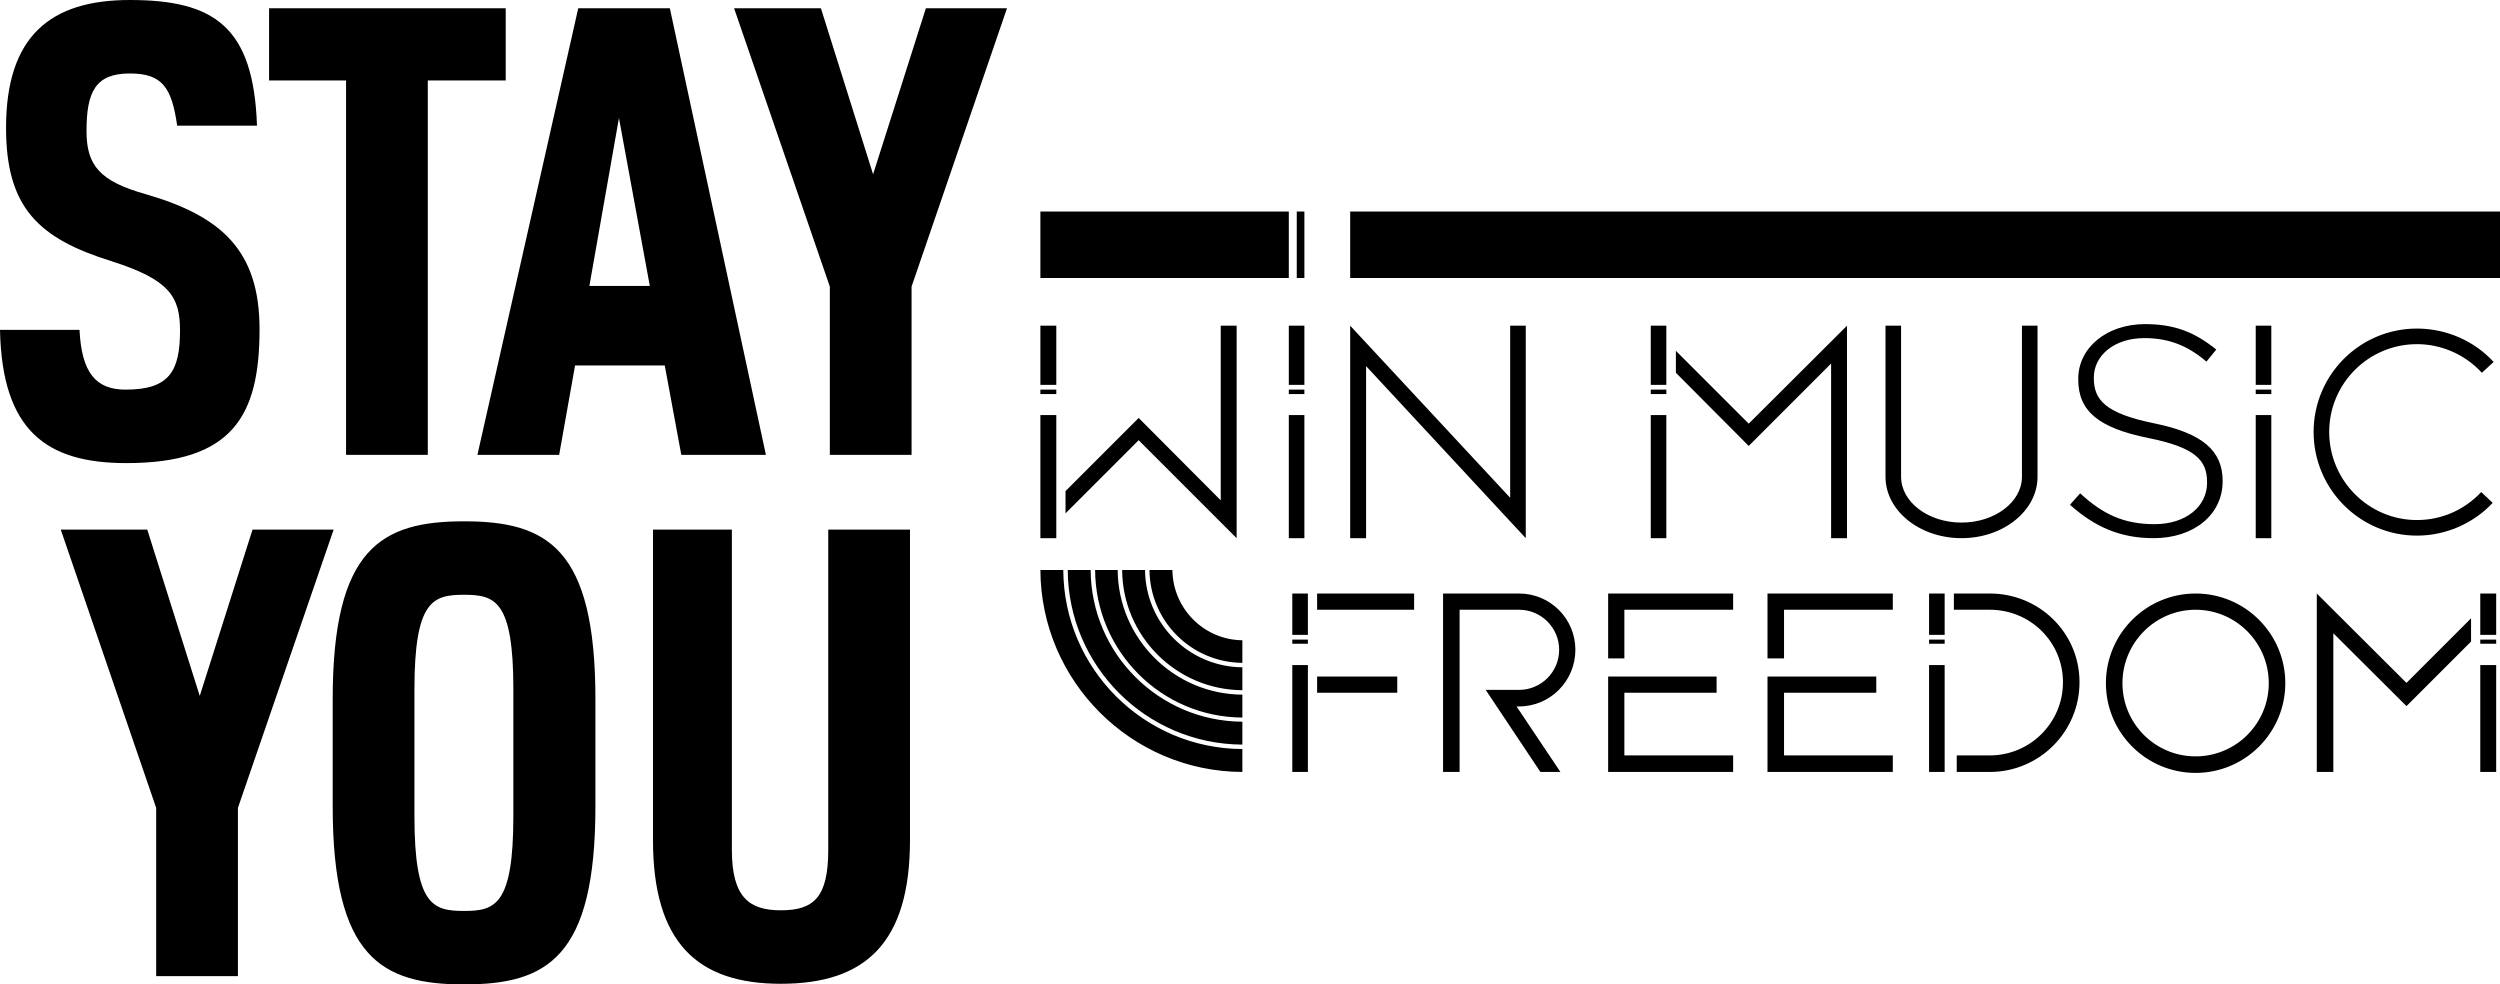 <?xml version="1.0" encoding="UTF-8" standalone="no"?>
<!DOCTYPE svg PUBLIC "-//W3C//DTD SVG 1.1//EN" "http://www.w3.org/Graphics/SVG/1.1/DTD/svg11.dtd">
<!-- Created with Vectornator (http://vectornator.io/) -->
<svg height="100%" stroke-miterlimit="10" style="fill-rule:nonzero;clip-rule:evenodd;stroke-linecap:round;stroke-linejoin:round;" version="1.1" viewBox="75.344 73.781 245.625 96.719" width="100%" xml:space="preserve" xmlns="http://www.w3.org/2000/svg" xmlns:vectornator="http://vectornator.io" xmlns:xlink="http://www.w3.org/1999/xlink">
<defs/>
<clipPath id="ArtboardFrame">
<rect height="96.719" width="245.625" x="75.344" y="73.781"/>
</clipPath>
<g clip-path="url(#ArtboardFrame)" id="Layer" vectornator:layerName="Layer">
<path d="M88.094 73.781C80.328 73.781 75.938 77.298 75.938 86.344C75.938 94.176 79.127 97.207 86.281 99.438C92.018 101.259 93.031 102.944 93.031 106.25C93.031 110.302 91.941 112.062 87.688 112.062C84.787 112.063 83.362 110.442 83.156 106.188L75.344 106.188C75.545 116.111 79.915 119.281 87.75 119.281C98.213 119.281 100.844 114.632 100.844 106.125C100.844 98.428 97.142 95.036 89.719 92.875C85.13 91.594 83.844 90.033 83.844 86.656C83.844 82.807 84.716 81 88.094 81C91.269 81 92.213 82.347 92.75 86.125L100.594 86.125C100.256 76.404 96.403 73.781 88.094 73.781ZM101.781 74.594L101.781 81.688L109.344 81.688L109.344 118.469L117.375 118.469L117.375 81.688L125.031 81.688L125.031 74.594L101.781 74.594ZM132.156 74.594L122.25 118.469L130.281 118.469L131.844 109.688L140.656 109.688L142.281 118.469L150.594 118.469L141.156 74.594L132.156 74.594ZM147.469 74.594L156.875 101.938L156.875 118.469L164.906 118.469L164.906 101.938L174.281 74.594L166.312 74.594L161.125 90.906L156 74.594L147.469 74.594ZM136.156 85.375L139.188 101.875L133.25 101.875L136.156 85.375ZM177.562 94.562L177.562 101.094L201.969 101.094L201.969 94.562L177.562 94.562ZM202.75 94.562L202.75 101.094L203.5 101.094L203.5 94.562L202.75 94.562ZM208 94.562L208 101.094L320.969 101.094L320.969 94.562L208 94.562ZM286.094 105.625C282.299 105.625 279.531 107.964 279.531 111L279.531 111.062C279.531 114.157 281.502 115.82 286.406 116.812C291.047 117.747 292.188 118.996 292.188 121.156L292.188 121.219C292.188 123.554 290.096 125.281 287.031 125.281C284.025 125.281 281.966 124.322 279.719 122.25L278.719 123.375C281.171 125.564 283.668 126.656 286.938 126.656C290.878 126.656 293.719 124.361 293.719 121.062L293.719 121.031C293.719 118.054 291.729 116.338 287 115.375C282.154 114.383 281.062 113.066 281.062 110.906L281.062 110.875C281.063 108.744 283.024 107 286.031 107C288.279 107 290.198 107.648 292.125 109.312L293.094 108.125C291.021 106.461 289.071 105.625 286.094 105.625ZM177.562 105.781L177.562 106.562L177.562 107.312L177.562 111.594L179.125 111.594L179.125 107.312L179.125 106.562L179.125 105.781L177.562 105.781ZM195.281 105.781L195.281 106.562L195.281 107.312L195.281 122.938L187.219 114.844L180.031 122.031L180.031 124.219L187.219 117.031L196.844 126.656L196.844 107.312L196.844 106.562L196.844 105.781L195.281 105.781ZM201.969 105.781L201.969 106.562L201.969 107.312L201.969 111.594L203.5 111.594L203.5 107.312L203.5 106.562L203.5 105.781L201.969 105.781ZM208 105.781L208 124.625L208 125.906L208 126.656L209.562 126.656L209.562 125.906L209.562 124.625L209.562 109.75L225.25 126.656L225.25 107.844L225.25 107.062L225.25 105.781L223.719 105.781L223.719 107.062L223.719 107.844L223.719 122.688L208 105.781ZM237.531 105.781L237.531 106.562L237.531 107.312L237.531 111.594L239.062 111.594L239.062 107.312L239.062 106.562L239.062 105.781L237.531 105.781ZM256.812 105.781L247.156 115.406L240 108.25L240 110.406L247.156 117.594L255.25 109.5L255.25 124.5L255.25 125.906L255.25 126.656L256.812 126.656L256.812 125.906L256.812 124.5L256.812 105.781ZM260.594 105.781L260.594 106.562L260.594 107.312L260.594 120.625C260.594 123.95 263.941 126.656 268.062 126.656C272.184 126.656 275.531 123.95 275.531 120.625L275.531 107.312L275.531 106.562L275.531 105.781L274 105.781L274 107.312L274 120.625C274 123.101 271.335 125.125 268.062 125.125C264.79 125.125 262.125 123.101 262.125 120.625L262.125 107.312L262.125 106.562L262.125 105.781L260.594 105.781ZM296.969 105.781L296.969 106.562L296.969 107.312L296.969 111.594L298.5 111.594L298.5 107.312L298.5 106.562L298.5 105.781L296.969 105.781ZM312.812 106.062C307.202 106.062 302.656 110.608 302.656 116.219C302.656 121.829 307.202 126.406 312.812 126.406C315.614 126.406 318.333 125.233 320.25 123.188L319.125 122.125C317.475 123.886 315.225 124.875 312.812 124.875C308.052 124.875 304.188 120.98 304.188 116.219C304.188 111.458 308.052 107.594 312.812 107.594C315.227 107.594 317.555 108.625 319.188 110.406L320.344 109.344C318.42 107.246 315.657 106.063 312.812 106.062ZM177.562 112.062L177.562 112.5L179.125 112.5L179.125 112.062L177.562 112.062ZM201.969 112.062L201.969 112.5L203.5 112.5L203.5 112.062L201.969 112.062ZM237.531 112.062L237.531 112.5L239.062 112.5L239.062 112.062L237.531 112.062ZM296.969 112.062L296.969 112.5L298.5 112.5L298.5 112.062L296.969 112.062ZM177.562 114.562L177.562 125.125L177.562 125.906L177.562 126.656L179.125 126.656L179.125 125.906L179.125 125.125L179.125 114.562L177.562 114.562ZM201.969 114.562L201.969 125.125L201.969 125.906L201.969 126.656L203.5 126.656L203.5 125.906L203.5 125.125L203.5 114.562L201.969 114.562ZM237.531 114.562L237.531 125.125L237.531 125.906L237.531 126.656L239.062 126.656L239.062 125.906L239.062 125.125L239.062 114.562L237.531 114.562ZM296.969 114.562L296.969 125.125L296.969 125.906L296.969 126.656L298.5 126.656L298.5 125.906L298.5 125.125L298.5 114.562L296.969 114.562ZM120.938 125C112.834 125 108.031 127.618 108.031 142.469L108.031 153C108.031 167.857 112.834 170.5 120.938 170.5C129.103 170.5 133.844 167.857 133.844 153L133.844 142.469C133.844 127.618 129.103 125 120.938 125ZM81.312 125.812L90.688 153.156L90.688 169.688L98.719 169.688L98.719 153.156L108.125 125.812L100.156 125.812L94.969 142.156L89.812 125.812L81.312 125.812ZM139.5 125.812L139.5 156.312C139.5 166.444 143.9 170.438 152.062 170.438C160.365 170.438 164.75 166.444 164.75 156.312L164.75 125.812L156.719 125.812L156.719 157.281C156.719 161.938 155.306 163.219 152.062 163.219C148.957 163.219 147.25 161.938 147.25 157.281L147.25 125.812L139.5 125.812ZM177.562 129.781C177.606 140.704 186.484 149.582 197.406 149.625L197.406 147.375C187.723 147.331 179.856 139.465 179.812 129.781L177.562 129.781ZM180.25 129.781C180.294 139.228 187.959 146.893 197.406 146.938L197.406 144.688C189.198 144.643 182.544 137.989 182.5 129.781L180.25 129.781ZM182.938 129.781C182.981 137.754 189.433 144.238 197.406 144.281L197.406 142.031C190.672 141.988 185.2 136.515 185.156 129.781L182.938 129.781ZM185.594 129.781C185.637 136.28 190.907 141.551 197.406 141.594L197.406 139.344C192.147 139.3 187.887 135.041 187.844 129.781L185.594 129.781ZM188.281 129.781C188.325 134.805 192.383 138.863 197.406 138.906L197.406 136.688C193.621 136.644 190.574 133.566 190.531 129.781L188.281 129.781ZM202.312 132.094L202.312 132.719L202.312 133.5L202.312 136.156L203.844 136.156L203.844 133.5L203.844 132.719L203.844 132.094L202.312 132.094ZM204.75 132.094L204.75 133.688L212.656 133.688L213.469 133.688L214.281 133.688L214.281 132.094L213.469 132.094L212.656 132.094L204.75 132.094ZM217.125 132.094L217.125 148.75L217.125 149.562L217.125 149.625L218.75 149.625L218.75 149.562L218.75 148.75L218.75 133.688L224.594 133.688C226.764 133.688 228.531 135.455 228.531 137.625C228.531 139.795 226.764 141.562 224.594 141.562L221.312 141.562L226.688 149.625L228.656 149.625L224.344 143.188L224.594 143.188C227.656 143.188 230.125 140.688 230.125 137.625C230.125 134.563 227.656 132.094 224.594 132.094L217.125 132.094ZM233.344 132.094L233.344 137.438L233.344 137.656L233.344 138.469L234.938 138.469L234.938 137.656L234.938 137.438L234.938 133.688L244.281 133.688L244.844 133.688L245.625 133.688L245.625 132.094L244.844 132.094L244.281 132.094L233.344 132.094ZM249 132.094L249 137.438L249 137.656L249 138.469L250.625 138.469L250.625 137.656L250.625 137.438L250.625 133.688L259.969 133.688L260.5 133.688L261.312 133.688L261.312 132.094L260.5 132.094L259.969 132.094L249 132.094ZM264.875 132.094L264.875 132.719L264.875 133.5L264.875 136.156L266.406 136.156L266.406 133.5L266.406 132.719L266.406 132.094L264.875 132.094ZM267.312 132.094L267.312 133.688L270.844 133.688C274.814 133.688 278.031 136.843 278.031 140.812C278.031 144.783 274.814 148 270.844 148L269.562 148L268.406 148L267.594 148L267.594 148.781C267.593 148.793 267.594 148.801 267.594 148.812C267.594 148.824 267.593 148.832 267.594 148.844L267.594 149.625L268.406 149.625L269.562 149.625L270.844 149.625C275.706 149.625 279.656 145.675 279.656 140.812C279.656 135.95 275.706 132.094 270.844 132.094L267.312 132.094ZM291.062 132.094C286.2 132.094 282.25 136.044 282.25 140.906C282.25 145.769 286.2 149.719 291.062 149.719C295.925 149.719 299.875 145.769 299.875 140.906C299.875 136.044 295.925 132.094 291.062 132.094ZM302.969 132.094L302.969 148.5L302.969 148.812L302.969 149.625L304.594 149.625L304.594 148.812L304.594 148.5L304.594 136L311.781 143.156L318.125 136.812L318.125 134.531L311.781 140.875L302.969 132.094ZM319.031 132.094L319.031 132.719L319.031 133.5L319.031 136.156L320.594 136.156L320.594 133.5L320.594 132.719L320.594 132.094L319.031 132.094ZM120.938 132.219C123.971 132.219 125.781 132.76 125.781 141.469L125.781 153.969C125.781 162.746 123.971 163.281 120.938 163.281C117.892 163.281 116.062 162.746 116.062 153.969L116.062 141.531C116.063 132.753 117.892 132.219 120.938 132.219ZM291.062 133.688C295.033 133.688 298.25 136.936 298.25 140.906C298.25 144.876 295.033 148.094 291.062 148.094C287.092 148.094 283.875 144.876 283.875 140.906C283.875 136.936 287.092 133.688 291.062 133.688ZM202.312 136.625L202.312 137.031L203.844 137.031L203.844 136.625L202.312 136.625ZM264.875 136.625L264.875 137.031L266.406 137.031L266.406 136.625L264.875 136.625ZM319.031 136.625L319.031 137.031L320.594 137.031L320.594 136.625L319.031 136.625ZM202.312 139.125L202.312 148.062L202.312 148.844L202.312 149.625L203.844 149.625L203.844 148.844L203.844 148.062L203.844 139.125L202.312 139.125ZM264.875 139.125L264.875 148.062L264.875 148.844L264.875 149.625L266.406 149.625L266.406 148.844L266.406 148.062L266.406 139.125L264.875 139.125ZM319.031 139.125L319.031 148.062L319.031 148.844L319.031 149.625L320.594 149.625L320.594 148.844L320.594 148.062L320.594 139.125L319.031 139.125ZM204.75 140.25L204.75 141.844L211 141.844L211.812 141.844L212.625 141.844L212.625 140.25L211.812 140.25L211 140.25L204.75 140.25ZM233.344 140.25L233.344 149.625L244.281 149.625L244.844 149.625L245.625 149.625L245.625 148L244.844 148L244.281 148L234.938 148L234.938 141.844L242.625 141.844L243.188 141.844L244 141.844L244 140.25L243.188 140.25L242.625 140.25L233.344 140.25ZM249 140.25L249 149.625L259.969 149.625L260.5 149.625L261.312 149.625L261.312 148L260.5 148L259.969 148L250.625 148L250.625 141.844L258.312 141.844L258.844 141.844L259.688 141.844L259.688 140.25L258.844 140.25L258.312 140.25L249 140.25Z" fill="#000000" fill-rule="nonzero" opacity="1" stroke="none" vectornator:layerName="Curve 1"/>
</g>
</svg>
